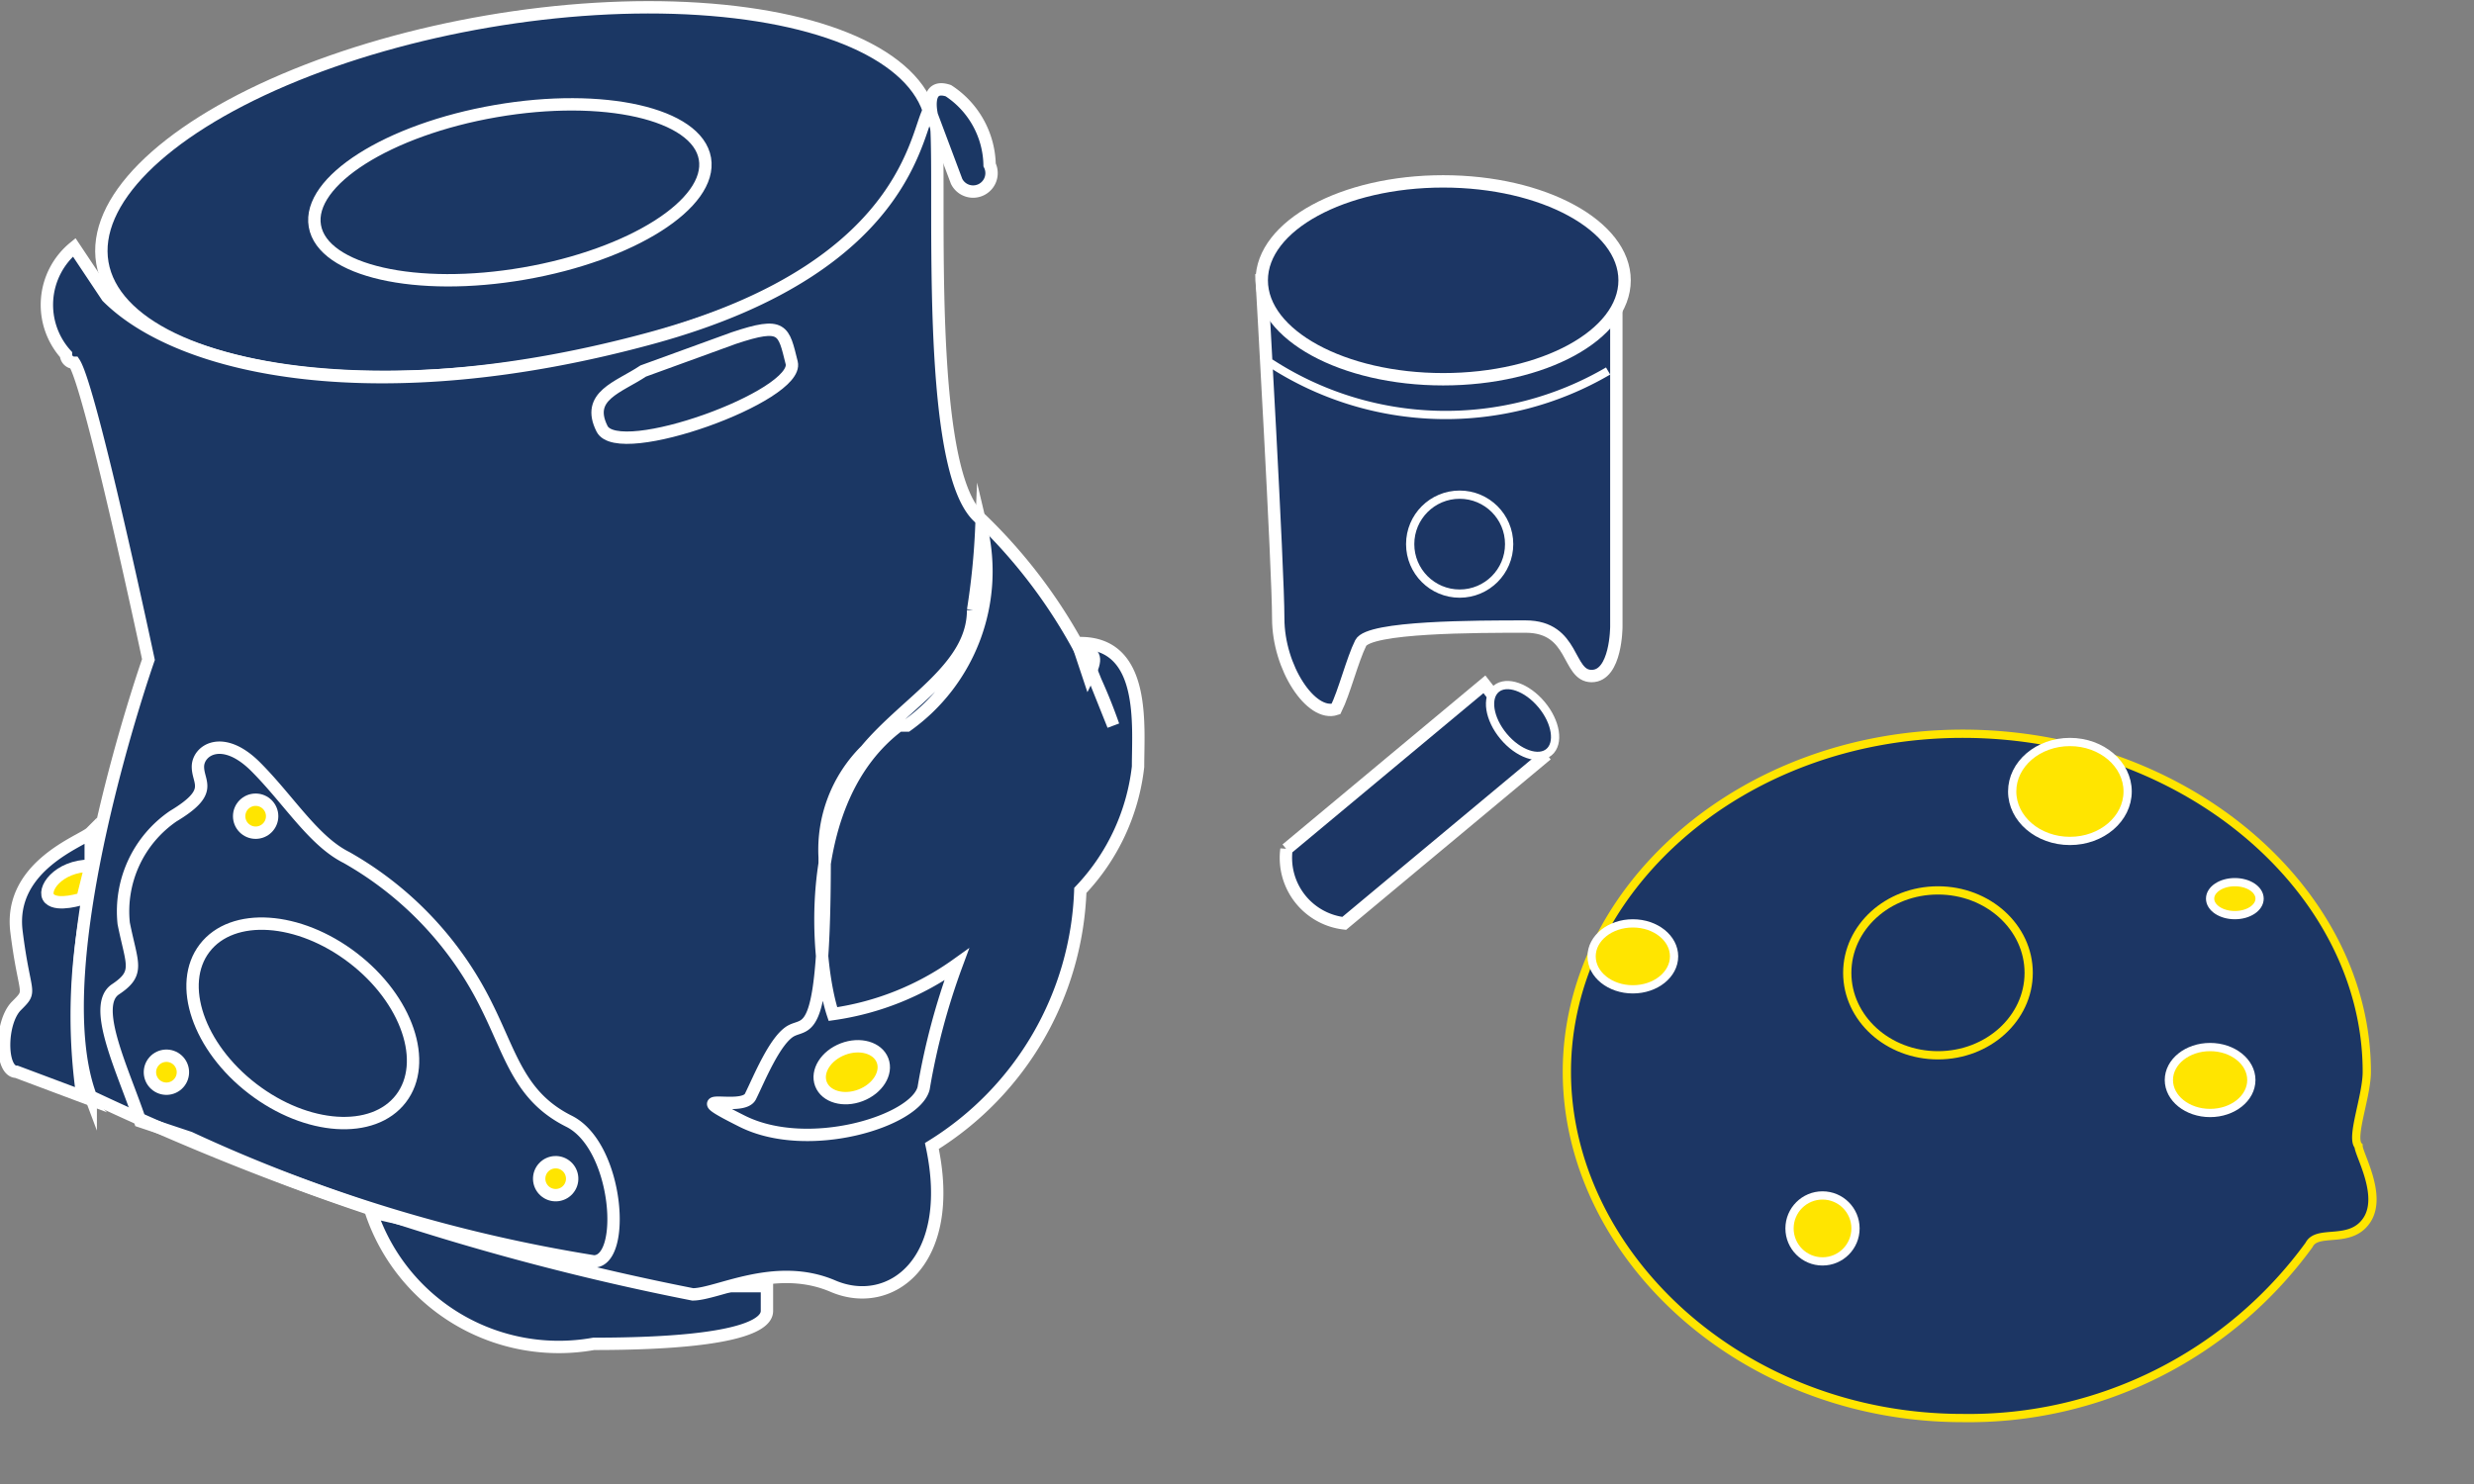 <svg xmlns="http://www.w3.org/2000/svg"  viewBox="0 0 30.0 18.0"><rect x="0" y="0" width="30.0" height="18.0" fill="#808080" stroke="none"/><title>Gruppo termico</title><path d="M29.2,20.3c-.1-.1.1-.6.1-.9,0-2.2-2.2-4.1-4.9-4.1s-4.8,1.9-4.8,4.1,2.1,4.2,4.8,4.2a5.1,5.1,0,0,0,4.2-2.1c.1-.2.5,0,.7-.3S29.2,20.4,29.2,20.3Z" transform="translate(-0.6 -6.4)" fill="#1c3664" stroke="#ffe500" stroke-miterlimit="10" stroke-width="0.1"/><path d="M5.1,21.1a2.4,2.4,0,0,0,2.7,1.6c2,0,2.1-.3,2.1-.4V22H9Z" transform="translate(-0.6 -6.4)" fill="#1b3764" stroke="#fff" stroke-miterlimit="10" stroke-width="0.15"/><path d="M1.7,16.5c-.1.1-1,.4-.9,1.2s.2.7,0,.9-.2.8,0,.8l.8.3a6.9,6.9,0,0,1,.1-2.5Z" transform="translate(-0.6 -6.4)" fill="#1b3764" stroke="#fff" stroke-miterlimit="10" stroke-width="0.15"/><ellipse cx="6.8" cy="8.7" rx="5.1" ry="2.1" transform="translate(-1.9 -5.1) rotate(-9.7)" fill="#1b3764" stroke="#fff" stroke-miterlimit="10" stroke-width="0.15"/><ellipse cx="6.7" cy="8.7" rx="2.4" ry="1" transform="translate(-1.9 -5.1) rotate(-9.8)" fill="#1b3764" stroke="#fff" stroke-miterlimit="10" stroke-width="0.15"/><path d="M1.5,9.4a.9.9,0,0,0-.1,1.3.1.1,0,0,0,.1.1c.2.3.9,3.6.9,3.6s-1.3,3.7-.7,5.3A31.2,31.2,0,0,0,9,22.1c.3,0,1-.4,1.7-.1s1.5-.3,1.2-1.7a3.8,3.8,0,0,0,1.8-3.1,2.6,2.6,0,0,0,.7-1.5c0-.5.1-1.5-.7-1.5l.4,1a6.4,6.4,0,0,0-1.6-2.5c-.8-.6-.4-5.1-.6-5s-.1,1.9-3.4,2.8-5.7.4-6.6-.5Z" transform="translate(-0.6 -6.4)" fill="#1b3764" stroke="#fff" stroke-miterlimit="10" stroke-width="0.15"/><ellipse cx="10.9" cy="19.4" rx="0.4" ry="0.3" transform="translate(-6.8 -1.2) rotate(-21)" fill="#ffe500" stroke="#fff" stroke-miterlimit="10" stroke-width="0.15"/><path d="M13.8,14.6c.1-.2.1-.3-.1-.3Z" transform="translate(-0.6 -6.4)" fill="#1b3764" stroke="#fff" stroke-miterlimit="10" stroke-width="0.15"/><path d="M12.5,12.8a2.3,2.3,0,0,1-.9,2.4h-.1c-1.2.9-1,2.9-.8,3.5h0a3.4,3.4,0,0,0,1.5-.6,8.3,8.3,0,0,0-.4,1.5c-.1.4-1.4.8-2.2.4s0-.1.1-.3.3-.7.5-.8.4.1.4-2.1a1.7,1.7,0,0,1,.5-1.3c.5-.6,1.3-1,1.3-1.7A8.7,8.7,0,0,0,12.5,12.8Z" transform="translate(-0.6 -6.4)" fill="none" stroke="#fff" stroke-miterlimit="10" stroke-width="0.15"/><path d="M2.3,20c-.2-.6-.6-1.4-.3-1.6s.2-.3.1-.8a1.4,1.4,0,0,1,.6-1.3c.5-.3.3-.4.3-.6s.3-.4.7,0,.7.9,1.1,1.1a4.2,4.2,0,0,1,1.7,1.8c.3.6.4,1.1,1,1.4s.7,1.7.3,1.7a18.6,18.6,0,0,1-4.9-1.5Z" transform="translate(-0.6 -6.4)" fill="none" stroke="#fff" stroke-miterlimit="10" stroke-width="0.15"/><path d="M1.7,16.9c-.4,0-.6.3-.5.4s.4,0,.4,0Z" transform="translate(-0.6 -6.4)" fill="#ffe500" stroke="#fff" stroke-miterlimit="10" stroke-width="0.15"/><circle cx="3.1" cy="9.9" r="0.2" fill="#ffe500" stroke="#fff" stroke-miterlimit="10" stroke-width="0.15"/><ellipse cx="2.6" cy="19.4" rx="0.2" ry="0.2" transform="translate(-14.1 1.9) rotate(-47.8)" fill="#ffe500" stroke="#fff" stroke-miterlimit="10" stroke-width="0.15"/><ellipse cx="7.3" cy="20.7" rx="0.2" ry="0.2" transform="translate(-13.5 5.8) rotate(-47.8)" fill="#ffe500" stroke="#fff" stroke-miterlimit="10" stroke-width="0.15"/><path d="M8.4,10.9c-.3.2-.7.3-.5.7s2.4-.4,2.3-.8-.1-.5-.7-.3Z" transform="translate(-0.6 -6.4)" fill="#1b3764" stroke="#fff" stroke-miterlimit="10" stroke-width="0.15"/><path d="M12.2,8.6a.2.2,0,1,0,.4-.2h0a1.1,1.1,0,0,0-.5-.9c-.3-.1-.2.3-.2.3Z" transform="translate(-0.6 -6.4)" fill="#1b3764" stroke="#fff" stroke-miterlimit="10" stroke-width="0.15"/><ellipse cx="4.2" cy="18.8" rx="1" ry="1.5" transform="translate(-13.8 4.3) rotate(-52.5)" fill="#1b3764" stroke="#fff" stroke-miterlimit="10" stroke-width="0.15"/><path d="M16.8,15c-.3.1-.7-.5-.7-1.1s-.2-4.1-.2-4.1h4.3V14s0,.6-.3.6-.2-.6-.8-.6-1.9,0-2,.2S16.9,14.8,16.8,15Z" transform="translate(-0.6 -6.4)" fill="#1c3664" stroke="#fff" stroke-miterlimit="10" stroke-width="0.15"/><path d="M18.6,14.7l-2.4,2a.8.8,0,0,0,.7.9l2.4-2Z" transform="translate(-0.6 -6.4)" fill="#1c3664" stroke="#fff" stroke-miterlimit="10" stroke-width="0.15"/><ellipse cx="19.8" cy="11.6" rx="0.5" ry="0.4" fill="#ffe500" stroke="#fff" stroke-miterlimit="10" stroke-width="0.1"/><circle cx="22.1" cy="14.9" r="0.4" fill="#ffe500" stroke="#fff" stroke-miterlimit="10" stroke-width="0.1"/><ellipse cx="23.5" cy="11.8" rx="1.1" ry="1" fill="none" stroke="#ffe500" stroke-miterlimit="10" stroke-width="0.1"/><ellipse cx="25.1" cy="9.6" rx="0.7" ry="0.6" fill="#ffe500" stroke="#fff" stroke-miterlimit="10" stroke-width="0.1"/><ellipse cx="27.1" cy="10.9" rx="0.3" ry="0.2" fill="#ffe500" stroke="#fff" stroke-miterlimit="10" stroke-width="0.1"/><ellipse cx="26.8" cy="13.1" rx="0.5" ry="0.4" fill="#ffe500" stroke="#fff" stroke-miterlimit="10" stroke-width="0.1"/><ellipse cx="17.5" cy="3.4" rx="2.2" ry="1.2" fill="#1c3664" stroke="#fff" stroke-miterlimit="10" stroke-width="0.15"/><ellipse cx="17.7" cy="6.6" rx="0.6" ry="0.6" fill="#1c3664" stroke="#fff" stroke-miterlimit="10" stroke-width="0.1"/><path d="M16,10.8a3.9,3.9,0,0,0,4.1.1" transform="translate(-0.6 -6.4)" fill="none" stroke="#fff" stroke-miterlimit="10" stroke-width="0.1"/><ellipse cx="19" cy="15.1" rx="0.3" ry="0.5" transform="translate(-5.8 9.3) rotate(-39.8)" fill="#1c3664" stroke="#fff" stroke-miterlimit="10" stroke-width="0.1"/></svg>